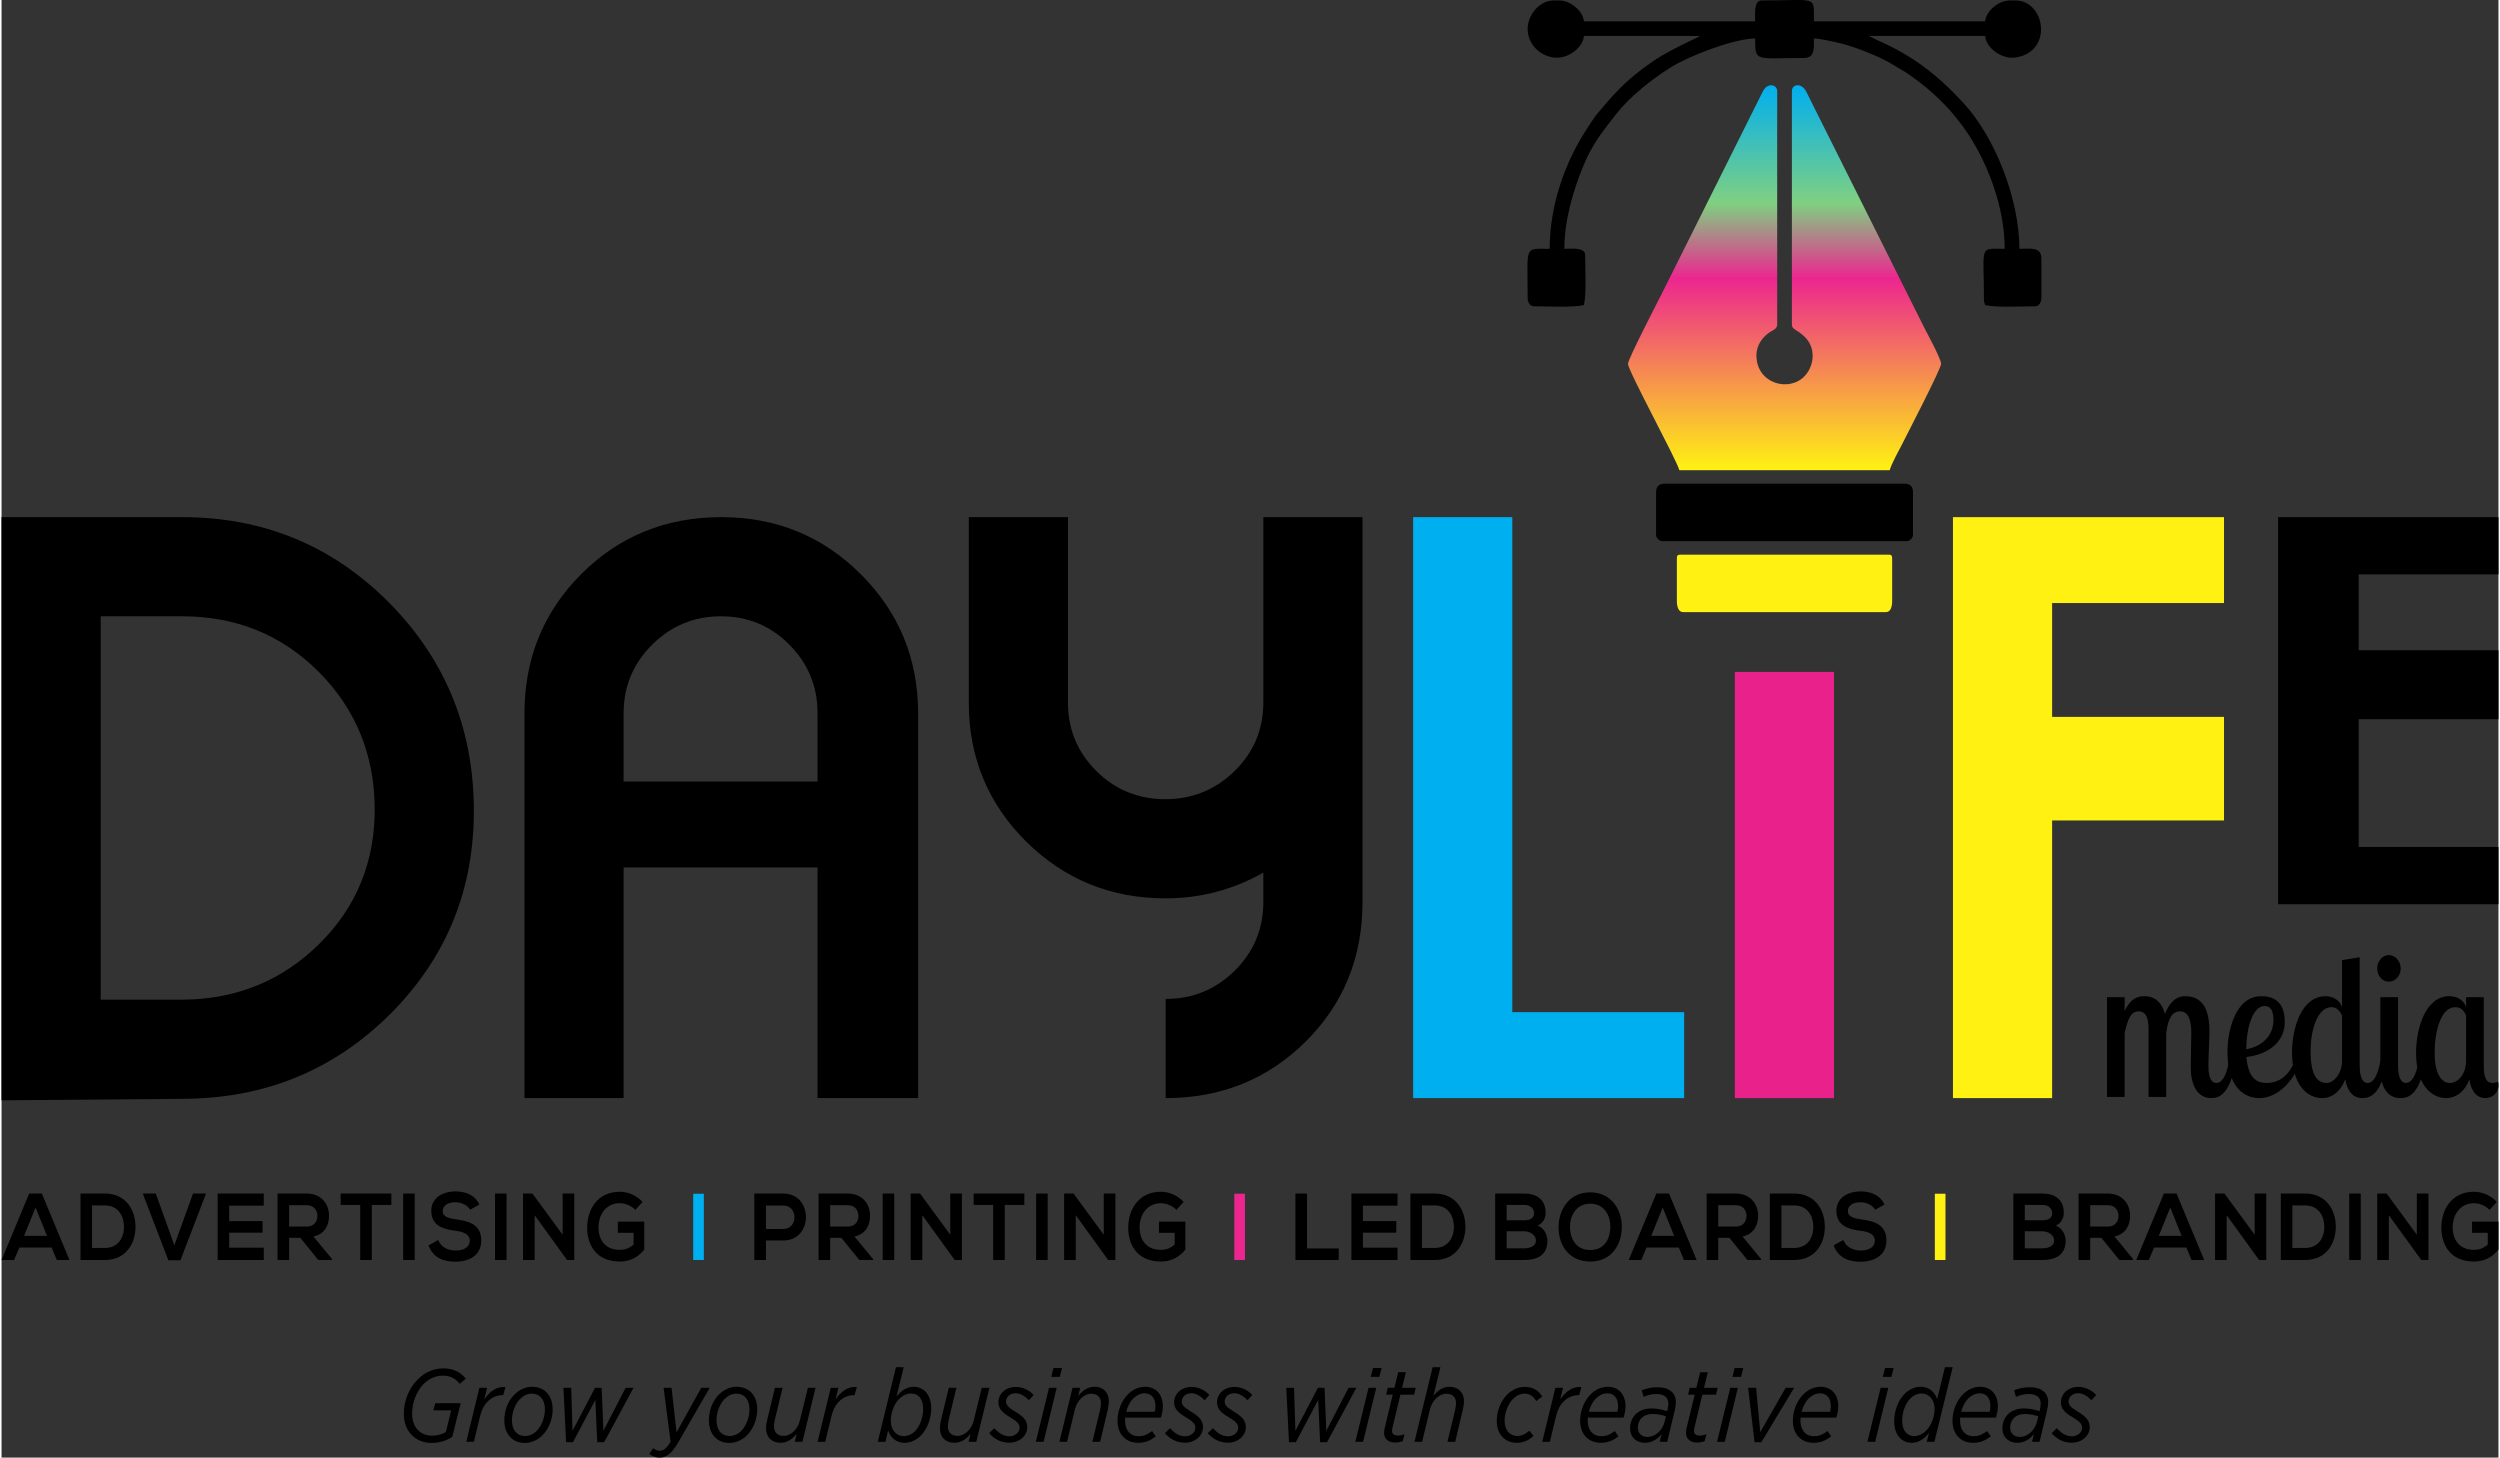 <svg xmlns="http://www.w3.org/2000/svg" xmlns:xlink="http://www.w3.org/1999/xlink" xml:space="preserve" width="554px" height="323px" fill-rule="evenodd" clip-rule="evenodd" viewBox="0 0 554000 323400"><rect x="0" y="0" width="554000" height="323400" fill="#333333" stroke="none"/> <defs> <linearGradient id="id0" gradientUnits="userSpaceOnUse" x1="395600" y1="18910" x2="395600" y2="104330"> <stop offset="0" stop-opacity="1" stop-color="#00AFEF"></stop> <stop offset="0.306" stop-opacity="1" stop-color="#7FD081"></stop> <stop offset="0.502" stop-opacity="1" stop-color="#EC268F"></stop> <stop offset="1" stop-opacity="1" stop-color="#FFF212"></stop> </linearGradient> </defs> <g id="Layer_x0020_1">  <g id="_2216269054464"> <path fill="black" fill-rule="nonzero" d="M12260 279560l2810 0 -6130 -14740 -2810 0 -6130 14740 2790 0 1170 -2770 7150 0 1150 2770zm-2180 -5360l-5080 0 2540 -6280 2540 6280z"></path> <path id="1" fill="black" fill-rule="nonzero" d="M22890 264820c-1680,0 -3690,0 -5370,0l0 14740c1680,0 3690,0 5370,0 4780,0 6890,-3760 6830,-7500 -50,-3640 -2140,-7240 -6830,-7240zm-2810 2630l2810 0c2970,0 4220,2290 4280,4590 50,2410 -1170,4850 -4280,4850l-2810 0 0 -9440z"></path> <polygon id="2" fill="black" fill-rule="nonzero" points="45370,264820 42480,264820 38340,276290 34220,264820 31330,264820 37010,279620 39690,279620 "></polygon> <path id="3" fill="black" fill-rule="nonzero" d="M58180 276830l-7670 0 0 -3330 7400 0 0 -2580 -7400 0 0 -3410 7670 0 0 -2690 -10230 0c0,4910 0,9840 0,14740l10230 0 0 -2730z"></path> <path id="4" fill="black" fill-rule="nonzero" d="M73340 279370l-4140 -5020c2600,-570 3460,-2610 3460,-4640 0,-2560 -1700,-4870 -4920,-4890 -2170,20 -4340,0 -6500,0l0 14740 2570 0 0 -4920 2480 0 3990 4920 3060 0 0 -190zm-5600 -11960c1620,0 2340,1180 2340,2360 0,1190 -700,2370 -2340,2370l-3930 0 0 -4730 3930 0z"></path> <path id="5" fill="black" fill-rule="nonzero" d="M79580 279560l2570 0 0 -12220 4340 0 0 -2520c-3960,0 -7300,0 -11250,0l0 2520 4340 0 0 12220z"></path> <polygon id="6" fill="black" fill-rule="nonzero" points="91670,279560 91670,264820 89110,264820 89110,279560 "></polygon> <path id="7" fill="black" fill-rule="nonzero" d="M106010 267260c-1040,-2270 -3240,-2920 -5370,-2920 -2520,20 -5290,1260 -5290,4290 0,3300 2570,4100 5370,4450 1810,210 3160,780 3160,2170 0,1600 -1520,2210 -3150,2210 -1650,0 -3240,-720 -3840,-2340l-2150 1200c1020,2690 3160,3620 5960,3620 3040,0 5740,-1410 5740,-4690 0,-3510 -2660,-4310 -5510,-4690 -1640,-210 -3050,-570 -3050,-1850 0,-1090 920,-1960 2840,-1960 1480,0 2770,800 3240,1650l2050 -1140z"></path> <polygon id="8" fill="black" fill-rule="nonzero" points="112050,279560 112050,264820 109490,264820 109490,279560 "></polygon> <polygon id="9" fill="black" fill-rule="nonzero" points="124490,273960 117790,264820 115700,264820 115700,279560 118280,279560 118280,269620 125470,279560 125470,279560 127070,279560 127070,264820 124490,264820 "></polygon> <path id="10" fill="black" fill-rule="nonzero" d="M142230 266670c-1410,-1490 -3250,-2250 -5080,-2250 -4820,0 -7220,3830 -7220,7970 0,3870 2080,7510 7220,7510 2400,0 4100,-990 5450,-2650l0 -6210 -5860 0 0 2490 3490 0 0 2600c-1070,930 -2010,1180 -3080,1180 -3400,0 -4710,-2500 -4710,-4920 0,-3030 1780,-5430 4710,-5430 1190,0 2560,530 3470,1480l1610 -1770z"></path> <path id="11" fill="black" fill-rule="nonzero" d="M169600 267470l3860 0c3280,0 3300,5210 0,5210l-3860 0 0 -5210zm3860 -2650c-2150,-20 -4290,0 -6440,0l0 14740 2580 0 0 -4330 3860 0c6700,0 6680,-10410 0,-10410z"></path> <path id="12" fill="black" fill-rule="nonzero" d="M193380 279370l-4140 -5020c2600,-570 3460,-2610 3460,-4640 0,-2560 -1700,-4870 -4920,-4890 -2170,20 -4330,0 -6500,0l0 14740 2570 0 0 -4920 2480 0 3990 4920 3060 0 0 -190zm-5600 -11960c1620,0 2340,1180 2340,2360 0,1190 -700,2370 -2340,2370l-3930 0 0 -4730 3930 0z"></path> <polygon id="13" fill="black" fill-rule="nonzero" points="198060,279560 198060,264820 195500,264820 195500,279560 "></polygon> <polygon id="14" fill="black" fill-rule="nonzero" points="210500,273960 203800,264820 201710,264820 201710,279560 204290,279560 204290,269620 211480,279560 211480,279560 213080,279560 213080,264820 210500,264820 "></polygon> <path id="15" fill="black" fill-rule="nonzero" d="M220010 279560l2580 0 0 -12220 4340 0 0 -2520c-3970,0 -7310,0 -11250,0l0 2520 4330 0 0 12220z"></path> <polygon id="16" fill="black" fill-rule="nonzero" points="232110,279560 232110,264820 229550,264820 229550,279560 "></polygon> <polygon id="17" fill="black" fill-rule="nonzero" points="244550,273960 237850,264820 235760,264820 235760,279560 238340,279560 238340,269620 245530,279560 245530,279560 247130,279560 247130,264820 244550,264820 "></polygon> <path id="18" fill="black" fill-rule="nonzero" d="M262280 266670c-1400,-1490 -3240,-2250 -5070,-2250 -4820,0 -7230,3830 -7230,7970 0,3870 2090,7510 7230,7510 2400,0 4100,-990 5450,-2650l0 -6210 -5860 0 0 2490 3490 0 0 2600c-1070,930 -2010,1180 -3080,1180 -3400,0 -4710,-2500 -4710,-4920 0,-3030 1780,-5430 4710,-5430 1190,0 2560,530 3470,1480l1600 -1770z"></path> <polygon id="19" fill="black" fill-rule="nonzero" points="287080,264820 287080,279560 296680,279560 296680,277000 289650,277000 289650,264820 "></polygon> <path id="20" fill="black" fill-rule="nonzero" d="M309730 276830l-7670 0 0 -3330 7400 0 0 -2580 -7400 0 0 -3410 7670 0 0 -2690 -10230 0c0,4910 0,9840 0,14740l10230 0 0 -2730z"></path> <path id="21" fill="black" fill-rule="nonzero" d="M317960 264820c-1680,0 -3690,0 -5370,0l0 14740c1680,0 3690,0 5370,0 4780,0 6890,-3760 6830,-7500 -60,-3640 -2150,-7240 -6830,-7240zm-2810 2630l2810 0c2970,0 4220,2290 4280,4590 50,2410 -1180,4850 -4280,4850l-2810 0 0 -9440z"></path> <path id="22" fill="black" fill-rule="nonzero" d="M333940 273190l3940 0c1060,0 2560,690 2560,2020 0,1380 -1500,1760 -2560,1760l-3940 0 0 -3780zm0 -5850l3940 0c1640,0 2150,1150 2150,1820 0,850 -530,1590 -2150,1590l-3940 0 0 -3410zm3940 -2520c-2170,0 -4330,0 -6480,0l0 14740c2170,0 4310,0 6480,0 2830,0 5120,-1050 5120,-4330 0,-930 -590,-2760 -2190,-3280 1270,-610 1780,-1710 1780,-2850 0,-2980 -2010,-4280 -4710,-4280z"></path> <path id="23" fill="black" fill-rule="nonzero" d="M352490 264550c-4720,0 -7030,3890 -7030,7760 0,3860 2230,7590 7030,7590 4800,0 6970,-3810 7010,-7620 40,-3840 -2300,-7730 -7010,-7730zm0 2520c3220,0 4510,2780 4470,5260 -40,2420 -1250,5020 -4470,5020 -3220,0 -4430,-2580 -4490,-5000 -60,-2480 1270,-5280 4490,-5280z"></path> <path id="24" fill="black" fill-rule="nonzero" d="M373290 279560l2810 0 -6130 -14740 -2810 0 -6130 14740 2790 0 1170 -2770 7150 0 1150 2770zm-2180 -5360l-5080 0 2540 -6280 2540 6280z"></path> <path id="25" fill="black" fill-rule="nonzero" d="M390420 279370l-4140 -5020c2600,-570 3460,-2610 3460,-4640 0,-2560 -1700,-4870 -4920,-4890 -2170,20 -4340,0 -6500,0l0 14740 2570 0 0 -4920 2480 0 3990 4920 3060 0 0 -190zm-5600 -11960c1620,0 2340,1180 2340,2360 0,1190 -700,2370 -2340,2370l-3930 0 0 -4730 3930 0z"></path> <path id="26" fill="black" fill-rule="nonzero" d="M397710 264820c-1680,0 -3690,0 -5370,0l0 14740c1680,0 3690,0 5370,0 4790,0 6890,-3760 6830,-7500 -50,-3640 -2140,-7240 -6830,-7240zm-2810 2630l2810 0c2970,0 4220,2290 4280,4590 60,2410 -1170,4850 -4280,4850l-2810 0 0 -9440z"></path> <path id="27" fill="black" fill-rule="nonzero" d="M417770 267260c-1040,-2270 -3240,-2920 -5370,-2920 -2520,20 -5290,1260 -5290,4290 0,3300 2580,4100 5370,4450 1810,210 3160,780 3160,2170 0,1600 -1520,2210 -3140,2210 -1660,0 -3240,-720 -3850,-2340l-2150 1200c1020,2690 3170,3620 5960,3620 3040,0 5740,-1410 5740,-4690 0,-3510 -2660,-4310 -5510,-4690 -1640,-210 -3040,-570 -3040,-1850 0,-1090 920,-1960 2830,-1960 1480,0 2770,800 3240,1650l2050 -1140z"></path> <path id="28" fill="black" fill-rule="nonzero" d="M448910 273190l3940 0c1060,0 2560,690 2560,2020 0,1380 -1500,1760 -2560,1760l-3940 0 0 -3780zm0 -5850l3940 0c1640,0 2150,1150 2150,1820 0,850 -530,1590 -2150,1590l-3940 0 0 -3410zm3940 -2520c-2170,0 -4330,0 -6480,0l0 14740c2170,0 4310,0 6480,0 2830,0 5120,-1050 5120,-4330 0,-930 -590,-2760 -2190,-3280 1270,-610 1780,-1710 1780,-2850 0,-2980 -2010,-4280 -4710,-4280z"></path> <path id="29" fill="black" fill-rule="nonzero" d="M472950 279370l-4140 -5020c2600,-570 3460,-2610 3460,-4640 0,-2560 -1700,-4870 -4920,-4890 -2170,20 -4340,0 -6510,0l0 14740 2580 0 0 -4920 2480 0 3980 4920 3070 0 0 -190zm-5600 -11960c1620,0 2340,1180 2340,2360 0,1190 -700,2370 -2340,2370l-3930 0 0 -4730 3930 0z"></path> <path id="30" fill="black" fill-rule="nonzero" d="M485900 279560l2810 0 -6130 -14740 -2810 0 -6130 14740 2790 0 1170 -2770 7150 0 1150 2770zm-2190 -5360l-5070 0 2540 -6280 2530 6280z"></path> <polygon id="31" fill="black" fill-rule="nonzero" points="499910,273960 493210,264820 491120,264820 491120,279560 493700,279560 493700,269620 500880,279560 500880,279560 502480,279560 502480,264820 499910,264820 "></polygon> <path id="32" fill="black" fill-rule="nonzero" d="M511080 264820c-1680,0 -3690,0 -5370,0l0 14740c1680,0 3690,0 5370,0 4780,0 6890,-3760 6830,-7500 -50,-3640 -2140,-7240 -6830,-7240zm-2810 2630l2810 0c2970,0 4220,2290 4280,4590 60,2410 -1170,4850 -4280,4850l-2810 0 0 -9440z"></path> <polygon id="33" fill="black" fill-rule="nonzero" points="523450,279560 523450,264820 520890,264820 520890,279560 "></polygon> <polygon id="34" fill="black" fill-rule="nonzero" points="535890,273960 529190,264820 527100,264820 527100,279560 529680,279560 529680,269620 536870,279560 536870,279560 538470,279560 538470,264820 535890,264820 "></polygon> <path id="35" fill="black" fill-rule="nonzero" d="M553630 266670c-1410,-1490 -3250,-2250 -5080,-2250 -4820,0 -7220,3830 -7220,7970 0,3870 2080,7510 7220,7510 2400,0 4100,-990 5450,-2650l0 -6210 -5860 0 0 2490 3490 0 0 2600c-1070,930 -2010,1180 -3080,1180 -3400,0 -4710,-2500 -4710,-4920 0,-3030 1780,-5430 4710,-5430 1190,0 2560,530 3470,1480l1610 -1770z"></path> <polygon id="36" fill="#00AFEF" fill-rule="nonzero" points="153460,264860 153460,279560 155820,279560 155820,264860 "></polygon> <polygon id="37" fill="#EC268F" fill-rule="nonzero" points="273520,264860 273520,279560 275880,279560 275880,264860 "></polygon> <polygon id="38" fill="#FFF212" fill-rule="nonzero" points="428950,264860 428950,279560 431310,279560 431310,264860 "></polygon> <path fill="black" fill-rule="nonzero" d="M467140 221250l0 22130 3920 0 0 -14160c710,-3280 1450,-4830 3100,-4830 1960,0 2200,2130 2200,4210l0 14780 3920 0 0 -14160c430,-3460 1450,-4830 3060,-4830 1330,0 2510,980 2510,4780 0,1200 -120,6590 -120,7700 0,3580 1290,6770 4580,6770 1650,0 4200,-800 5380,-8190l-1460 0c-620,3370 -1600,4830 -2820,4830 -1720,0 -1760,-2880 -1760,-3810 0,-2300 230,-5440 230,-7520 0,-3410 -620,-7920 -5370,-7920 -1250,0 -3060,400 -4510,3940 -630,-2220 -1880,-3940 -4630,-3940 -1330,0 -2970,440 -4310,3270l0 -3050 -3920 0z"></path> <path id="1" fill="black" fill-rule="nonzero" d="M506590 226780c0,-4690 -2630,-5750 -5220,-5750 -5640,0 -7490,7430 -7490,12390 0,7570 3490,10220 7100,10220 4000,0 7720,-3850 9060,-8190l-1260 0c-1370,3460 -3720,4830 -6190,4830 -2240,0 -4120,-1060 -4510,-5760 5290,-660 8510,-3620 8510,-7740zm-8550 6020c0,-4340 1330,-9600 4080,-9600 1250,0 1960,930 1960,3140 0,3320 -2360,5800 -6040,6460z"></path> <path id="2" fill="black" fill-rule="nonzero" d="M519290 213020l0 10350c-740,-1810 -2390,-2340 -3640,-2340 -5340,0 -7450,7030 -7450,12480 0,7430 3520,10130 6700,10130 2470,0 4310,-1900 5100,-4200 390,2210 1410,4200 3800,4200 1730,0 4280,-800 5450,-8190l-1450 0c-590,3190 -1570,4830 -2820,4830 -1690,0 -1770,-2830 -1770,-3980l0 -23900 -3920 620zm-3410 27260c-2270,0 -3570,-2040 -3570,-7080 0,-4120 1300,-9740 4670,-9740 1180,0 1960,980 2310,1910l0 10080c0,2700 -1800,4830 -3410,4830z"></path> <path id="3" fill="black" fill-rule="nonzero" d="M527800 221250l0 15970c0,2880 900,6420 4510,6420 1730,0 4270,-800 5450,-8190l-1450 0c-590,3190 -1570,4830 -2820,4830 -1690,0 -1770,-2830 -1770,-3980l0 -15050 -3920 0zm-700 -6370c0,1630 1130,2920 2580,2920 1420,0 2630,-1290 2630,-2920 0,-1600 -1210,-2970 -2630,-2970 -1450,0 -2580,1370 -2580,2970z"></path> <path id="4" fill="black" fill-rule="nonzero" d="M546820 221250l0 2120c-750,-1810 -2350,-2340 -3730,-2340 -5250,0 -7370,7080 -7370,12610 0,7170 3530,10000 6670,10000 2510,0 4350,-1860 5140,-4160 470,2970 1920,4160 3520,4160 1530,0 2950,-1060 2950,-2830 0,-310 -40,-530 -80,-800 -320,140 -910,270 -1300,270 -1840,0 -1880,-2610 -1880,-3980l0 -15050 -3920 0zm-3610 19030c-1880,0 -3370,-1990 -3370,-6770 0,-4430 1290,-10050 4590,-10050 1330,0 2040,930 2390,1910l0 10080c0,2570 -1610,4830 -3610,4830z"></path> <path fill="black" fill-rule="nonzero" d="M104790 179030c210,18000 -5930,33270 -18420,45820 -12490,12520 -27810,18850 -45950,18950l-40420 330 0 -129390 40090 0c17920,0 33130,6250 45630,18710 12490,12490 18850,27680 19070,45580zm-22000 160c-110,-11920 -4270,-21970 -12470,-30180 -8200,-8170 -18280,-12270 -30230,-12270l-18090 0 0 85060 18250 0c11950,-100 22060,-4260 30310,-12440 8260,-8200 12330,-18250 12230,-30170z"></path> <path fill="black" fill-rule="nonzero" d="M203370 243640l-22320 0 0 -51170 -43030 0 0 51170 -22000 0 0 -85280c0,-12280 4220,-22600 12630,-31020 8420,-8390 18770,-12600 31050,-12600 12170,0 22490,4230 30960,12680 8480,8480 12710,18770 12710,30940l0 85280zm-22320 -70240l0 -15180c0,-5920 -2090,-10970 -6250,-15180 -4180,-4210 -9230,-6300 -15180,-6300 -5950,0 -11030,2090 -15270,6300 -4210,4210 -6330,9260 -6330,15180l0 15180 43030 0z"></path> <path fill="black" fill-rule="nonzero" d="M301960 200190c0,12250 -4210,22570 -12630,30930 -8420,8340 -18770,12520 -31040,12520l0 -22000c5970,0 11080,-2090 15310,-6270 4240,-4180 6360,-9260 6360,-15240l0 -6520c-6740,3810 -13960,5710 -21670,5710 -12170,0 -22490,-4210 -30970,-12610 -8470,-8420 -12710,-18680 -12710,-30820l0 -41150 22000 0 0 41120c0,5950 2090,11030 6300,15210 4190,4160 9290,6250 15290,6250 6010,0 11140,-2090 15380,-6250 4260,-4180 6380,-9260 6380,-15210l0 -41120 22000 0 0 85450z"></path> <polygon fill="#00AFEF" fill-rule="nonzero" points="373330,243640 313200,243640 313200,114740 335200,114740 335200,224570 373330,224570 "></polygon> <polygon fill="#E8218B" fill-rule="nonzero" points="406580,243640 384580,243640 384580,149080 406580,149080 "></polygon> <polygon fill="#FFF212" fill-rule="nonzero" points="493110,182040 454970,182040 454970,243640 432970,243640 432970,114740 493110,114740 493110,133800 454970,133800 454970,159060 493110,159060 "></polygon> <polygon fill="black" fill-rule="nonzero" points="554000,200630 505110,200630 505110,114740 554000,114740 554000,127440 522990,127440 522990,144270 554000,144270 554000,159580 522990,159580 522990,187920 554000,187920 "></polygon> <path fill="url(#id0)" d="M360860 80720c0,1530 10890,21440 11400,23610l46680 0c300,-1310 2090,-4460 2800,-5880 1110,-2220 8600,-16650 8600,-17730 0,-1090 -3170,-6890 -3800,-8140 -1340,-2670 -2610,-5220 -3980,-7960 -2740,-5480 -5320,-10630 -8050,-16110l-12040 -24060c-710,-1420 -1310,-2650 -1980,-3990 -1130,-2290 -3260,-1750 -3260,-260l0 51830c0,1150 1210,1050 2920,2780 2430,2430 2070,6250 -10,8550 -3380,3740 -10780,1860 -10780,-4540 0,-2290 1480,-4240 3170,-5240 620,-370 1440,-690 1440,-1550l0 -51830c0,-1370 -2060,-2060 -3180,70l-22060 44160c-1000,2010 -7870,15240 -7870,16290z"></path> <path fill="black" d="M338600 6360c0,3350 2540,5860 5580,6380 3180,540 6690,-2080 6910,-4760l25780 0c-240,210 -6580,3030 -9770,5160 -1070,720 -1970,1340 -3020,2130 -4180,3130 -6870,6160 -10070,10020 -770,930 -1300,1840 -2000,2890 -5070,7590 -8520,17280 -8520,27030 -5750,0 -4890,-960 -4890,10850 0,920 480,1900 1360,1900 2900,0 8610,320 11130,-270 590,-2520 270,-8230 270,-11130 0,-1740 -3110,-1350 -4610,-1350 0,-6660 2150,-13330 4100,-18150 2090,-5140 4400,-7920 7450,-11820 2960,-3790 7820,-7640 12000,-10260 4090,-2560 13790,-6340 18780,-6450 0,5350 10,4340 10860,4340 2470,0 2170,-2450 2170,-4340 1330,30 3430,540 4640,780 3600,720 9320,2960 12200,4630l3410 2020c4450,2970 8360,6390 11660,10590 890,1130 1610,2090 2400,3300 4480,6890 8030,16390 8030,25360 -5800,0 -4610,-1020 -4610,11120 0,740 130,750 270,1360 2520,590 8230,270 11130,270 870,0 1350,-980 1350,-1900l0 -8680c0,-2750 -2630,-2170 -4880,-2170 0,-10870 -5300,-24710 -12550,-32510 -5840,-6280 -11220,-10400 -19030,-13810l-1810 -910 25790 0c220,2680 3730,5300 6900,4760 8290,-1410 6350,-12630 -120,-12630l-1350 0c-2480,0 -5250,2370 -5430,4620l-38000 0c0,-5870 900,-4620 -11670,-4620 -1670,0 -1360,3170 -1360,4620l-37990 0c-190,-2250 -2950,-4620 -5430,-4620l-1360 0c-3030,0 -5700,3190 -5700,6250z"></path> <path fill="black" d="M367100 109220l0 9500c0,630 720,1350 1360,1350l54280 0c630,0 1360,-720 1360,-1350l0 -9500c0,-1270 -640,-1900 -1900,-1900l-53200 0c-1270,0 -1900,630 -1900,1900z"></path> <path fill="#FFF212" d="M371710 123870l0 9500c0,1100 300,2440 1360,2440l45050 0c1070,0 1360,-1340 1360,-2440l0 -9500c0,-620 -190,-810 -810,-810l-46140 0c-630,0 -820,190 -820,810z"></path> <path fill="black" fill-rule="nonzero" d="M95400 320150c1770,0 3190,-480 4590,-1330l1880 -7480 -5640 0 -420 1580 3950 0 -1170 4800c-780,480 -1840,820 -3070,820 -2620,0 -4430,-1860 -4430,-4910 0,-2380 960,-4930 2520,-6510 1170,-1190 2620,-1900 4270,-1900 1880,0 2980,800 3800,1830l1310 -1170c-1030,-1260 -2500,-2270 -4950,-2270 -2250,0 -4180,900 -5710,2460 -1950,1920 -3080,4810 -3080,7610 0,4060 2730,6470 6150,6470z"></path> <path id="1" fill="black" fill-rule="nonzero" d="M103110 319900l1690 0 1400 -5780c740,-3050 2780,-4570 5000,-4570l120 0 480 -1810c-2060,-140 -3530,1060 -4700,2750l620 -2570 -1700 0 -2910 11980z"></path> <path id="2" fill="black" fill-rule="nonzero" d="M117740 307690c-1510,0 -2870,650 -3940,1720 -1430,1400 -2250,3540 -2250,5740 0,2960 1760,5000 4520,5000 1510,0 2880,-640 3960,-1720 1400,-1420 2250,-3560 2250,-5760 0,-2980 -1790,-4980 -4540,-4980zm-1580 10920c-1750,0 -2920,-1240 -2920,-3510 0,-1720 690,-3600 1820,-4720 710,-710 1600,-1170 2590,-1170 1740,0 2910,1260 2910,3530 0,1670 -690,3580 -1810,4720 -690,720 -1610,1150 -2590,1150z"></path> <polygon id="3" fill="black" fill-rule="nonzero" points="125260,319990 126780,319990 131750,310600 132170,319990 133700,319990 140220,307920 138470,307920 133540,317460 133150,307920 131680,307920 126680,317460 126390,307920 124670,307920 "></polygon> <path id="4" fill="black" fill-rule="nonzero" d="M148450 319900c-940,1510 -1610,1990 -2410,1990 -480,0 -1050,-230 -1470,-570l-870 1260c670,550 1490,820 2300,820 1510,0 2660,-870 4060,-3230l7060 -12250 -1880 0 -5480 9890 -1100 -9890 -1770 0 1560 11980z"></path> <path id="5" fill="black" fill-rule="nonzero" d="M163130 307690c-1520,0 -2870,650 -3950,1720 -1420,1400 -2240,3540 -2240,5740 0,2960 1760,5000 4510,5000 1520,0 2890,-640 3970,-1720 1400,-1420 2250,-3560 2250,-5760 0,-2980 -1790,-4980 -4540,-4980zm-1580 10920c-1750,0 -2920,-1240 -2920,-3510 0,-1720 690,-3600 1810,-4720 720,-710 1610,-1170 2600,-1170 1740,0 2910,1260 2910,3530 0,1670 -690,3580 -1810,4720 -690,720 -1610,1150 -2590,1150z"></path> <path id="6" fill="black" fill-rule="nonzero" d="M172830 320120c1560,0 2680,-890 3600,-2010l-430 1790 1690 0 2910 -11980 -1690 0 -1770 7180c-460,2000 -1990,3490 -3600,3490 -1350,0 -2160,-780 -2160,-2110 0,-350 70,-940 210,-1560l1700 -7000 -1700 0 -1670 6930c-190,780 -300,1510 -300,1990 0,2070 1280,3280 3210,3280z"></path> <path id="7" fill="black" fill-rule="nonzero" d="M181060 319900l1700 0 1400 -5780c730,-3050 2770,-4570 5000,-4570l110 0 490 -1810c-2070,-140 -3540,1060 -4710,2750l620 -2570 -1690 0 -2920 11980z"></path> <path id="8" fill="black" fill-rule="nonzero" d="M200350 320120c1310,0 2570,-570 3580,-1550 1470,-1500 2340,-3830 2340,-6130 0,-2980 -1680,-4750 -3880,-4750 -1600,0 -2840,940 -3830,2180l1610 -6530 -1720 0 -4040 16560 1700 0 590 -2500c530,1490 1700,2720 3650,2720zm-160 -1490c-1720,0 -2890,-1400 -2890,-3410 0,-1750 710,-3670 1840,-4820 780,-780 1720,-1220 2680,-1220 1670,0 2660,1330 2660,3400 0,1900 -690,3830 -1840,5000 -680,660 -1560,1050 -2450,1050z"></path> <path id="9" fill="black" fill-rule="nonzero" d="M211410 320120c1560,0 2680,-890 3600,-2010l-440 1790 1700 0 2910 -11980 -1700 0 -1760 7180c-460,2000 -2000,3490 -3600,3490 -1360,0 -2160,-780 -2160,-2110 0,-350 70,-940 210,-1560l1690 -7000 -1690 0 -1680 6930c-180,780 -290,1510 -290,1990 0,2070 1280,3280 3210,3280z"></path> <path id="10" fill="black" fill-rule="nonzero" d="M223540 320100c2270,0 4040,-1510 4040,-3460 0,-1310 -690,-2270 -2640,-3420 -1650,-1010 -2070,-1510 -2070,-2270 0,-960 830,-1830 2110,-1830 990,0 1930,500 2960,1560l1060 -1170c-920,-1010 -2370,-1790 -3920,-1790 -2370,0 -3900,1580 -3900,3390 0,1420 800,2290 2630,3370 1610,940 2070,1540 2070,2300 0,1100 -1080,1900 -2250,1900 -1220,0 -2290,-600 -3370,-1810l-1120 1120c1120,1330 2680,2110 4400,2110z"></path> <path id="11" fill="black" fill-rule="nonzero" d="M229480 319900l1720 0 2910 -11980 -1700 0 -2930 11980zm3420 -14410l1900 0 500 -1970 -1900 0 -500 1970z"></path> <path id="12" fill="black" fill-rule="nonzero" d="M234710 319900l1700 0 1740 -7210c500,-1970 2020,-3460 3620,-3460 1360,0 2160,760 2160,2090 0,370 -70,940 -210,1560l-1700 7020 1730 0 1650 -6950c180,-780 290,-1500 290,-2000 0,-2040 -1280,-3260 -3180,-3260 -1590,0 -2710,900 -3600,2020l410 -1790 -1700 0 -2910 11980z"></path> <path id="13" fill="black" fill-rule="nonzero" d="M257230 314530c300,-920 440,-1790 440,-2550 0,-2470 -1450,-4290 -3930,-4290 -1510,0 -2790,650 -3830,1680 -1420,1420 -2310,3670 -2310,5850 0,3020 1830,4900 4610,4900 1580,0 2770,-570 3870,-1420l-800 -1190c-920,690 -1760,1150 -3030,1150 -1810,0 -2980,-1310 -2980,-3470 0,-200 0,-430 20,-660l7940 0zm-6120 -4270c710,-660 1560,-1120 2520,-1120 1630,0 2390,1260 2390,2820 0,500 -50,890 -160,1280l-6340 0c300,-1170 850,-2240 1590,-2980z"></path> <path id="14" fill="black" fill-rule="nonzero" d="M262530 320100c2270,0 4040,-1510 4040,-3460 0,-1310 -690,-2270 -2640,-3420 -1650,-1010 -2070,-1510 -2070,-2270 0,-960 830,-1830 2110,-1830 990,0 1930,500 2960,1560l1060 -1170c-920,-1010 -2370,-1790 -3920,-1790 -2370,0 -3900,1580 -3900,3390 0,1420 800,2290 2630,3370 1610,940 2070,1540 2070,2300 0,1100 -1080,1900 -2250,1900 -1220,0 -2290,-600 -3370,-1810l-1120 1120c1120,1330 2680,2110 4400,2110z"></path> <path id="15" fill="black" fill-rule="nonzero" d="M272050 320100c2270,0 4030,-1510 4030,-3460 0,-1310 -680,-2270 -2630,-3420 -1660,-1010 -2070,-1510 -2070,-2270 0,-960 830,-1830 2110,-1830 990,0 1930,500 2960,1560l1060 -1170c-920,-1010 -2370,-1790 -3930,-1790 -2360,0 -3900,1580 -3900,3390 0,1420 810,2290 2640,3370 1610,940 2070,1540 2070,2300 0,1100 -1080,1900 -2250,1900 -1220,0 -2300,-600 -3370,-1810l-1130 1120c1130,1330 2690,2110 4410,2110z"></path> <polygon id="16" fill="black" fill-rule="nonzero" points="285650,319990 287160,319990 292140,310600 292550,319990 294090,319990 300600,307920 298860,307920 293930,317460 293540,307920 292070,307920 287070,317460 286770,307920 285050,307920 "></polygon> <path id="17" fill="black" fill-rule="nonzero" d="M300370 319900l1720 0 2920 -11980 -1700 0 -2940 11980zm3420 -14410l1900 0 510 -1970 -1910 0 -500 1970z"></path> <path id="18" fill="black" fill-rule="nonzero" d="M309230 320060c610,0 1160,-100 1670,-330l370 -1530c-490,210 -970,320 -1430,320 -850,0 -1330,-340 -1330,-1010 0,-210 30,-480 100,-730l1760 -7340 3030 0 370 -1520 -3030 0 850 -3460 -1700 0 -850 3460 -1470 0 -360 1520 1460 0 -1740 7200c-90,370 -180,870 -180,1280 0,1400 1010,2140 2480,2140z"></path> <path id="19" fill="black" fill-rule="nonzero" d="M313490 319900l1700 0 1740 -7210c500,-1970 2020,-3460 3620,-3460 1360,0 2160,760 2160,2090 0,370 -70,940 -210,1560l-1690 7020 1720 0 1650 -6950c180,-780 300,-1500 300,-2000 0,-2040 -1290,-3260 -3190,-3260 -1580,0 -2710,900 -3600,2020l1560 -6370 -1720 0 -4040 16560z"></path> <path id="20" fill="black" fill-rule="nonzero" d="M336220 320120c1580,0 2770,-680 3690,-1550l-940 -1130c-800,710 -1630,1170 -2660,1170 -1510,0 -2820,-1120 -2820,-3420 0,-1690 730,-3670 1860,-4790 710,-730 1600,-1190 2570,-1190 1300,0 2010,730 2590,1650l1330 -1010c-710,-1150 -1880,-2130 -3860,-2130 -1530,0 -2860,660 -3940,1720 -1420,1420 -2290,3640 -2290,5850 0,3090 1970,4830 4470,4830z"></path> <path id="21" fill="black" fill-rule="nonzero" d="M341840 319900l1690 0 1400 -5780c740,-3050 2780,-4570 5000,-4570l120 0 480 -1810c-2060,-140 -3530,1060 -4700,2750l620 -2570 -1700 0 -2910 11980z"></path> <path id="22" fill="black" fill-rule="nonzero" d="M359890 314530c300,-920 430,-1790 430,-2550 0,-2470 -1440,-4290 -3920,-4290 -1510,0 -2800,650 -3830,1680 -1420,1420 -2320,3670 -2320,5850 0,3020 1840,4900 4620,4900 1580,0 2770,-570 3870,-1420l-800 -1190c-920,690 -1770,1150 -3030,1150 -1810,0 -2980,-1310 -2980,-3470 0,-200 0,-430 20,-660l7940 0zm-6130 -4270c720,-660 1560,-1120 2530,-1120 1630,0 2380,1260 2380,2820 0,500 -40,890 -160,1280l-6330 0c300,-1170 850,-2240 1580,-2980z"></path> <path id="23" fill="black" fill-rule="nonzero" d="M364610 320120c1610,0 2780,-800 3720,-1940l-440 1720 1680 0 1650 -6890c160,-710 270,-1370 270,-1920 0,-2040 -1470,-3300 -4100,-3300 -1360,0 -2460,270 -3470,680l420 1450c910,-390 1790,-620 2820,-620 1830,0 2660,820 2660,2110 0,370 -70,830 -190,1350l-60 350c-970,-320 -2160,-620 -3440,-620 -1490,0 -2760,480 -3580,1300 -800,810 -1220,1930 -1220,3100 0,2040 1450,3230 3280,3230zm580 -1300c-1310,0 -2140,-830 -2140,-2090 0,-800 300,-1600 850,-2130 530,-530 1310,-870 2340,-870 1100,0 2230,220 3050,520l-300 1220c-460,1880 -2060,3350 -3800,3350z"></path> <path id="24" fill="black" fill-rule="nonzero" d="M376220 320060c620,0 1170,-100 1670,-330l370 -1530c-480,210 -970,320 -1420,320 -850,0 -1330,-340 -1330,-1010 0,-210 20,-480 90,-730l1760 -7340 3030 0 370 -1520 -3030 0 850 -3460 -1700 0 -850 3460 -1460 0 -370 1520 1470 0 -1750 7200c-90,370 -180,870 -180,1280 0,1400 1010,2140 2480,2140z"></path> <path id="25" fill="black" fill-rule="nonzero" d="M380620 319900l1720 0 2910 -11980 -1690 0 -2940 11980zm3420 -14410l1900 0 510 -1970 -1910 0 -500 1970z"></path> <polygon id="26" fill="black" fill-rule="nonzero" points="388950,319990 390460,319990 397730,307920 395850,307920 390210,317760 389290,307920 387520,307920 "></polygon> <path id="27" fill="black" fill-rule="nonzero" d="M407090 314530c290,-920 430,-1790 430,-2550 0,-2470 -1440,-4290 -3920,-4290 -1510,0 -2800,650 -3830,1680 -1420,1420 -2320,3670 -2320,5850 0,3020 1840,4900 4610,4900 1590,0 2780,-570 3880,-1420l-800 -1190c-920,690 -1770,1150 -3030,1150 -1810,0 -2980,-1310 -2980,-3470 0,-200 0,-430 20,-660l7940 0zm-6130 -4270c710,-660 1560,-1120 2530,-1120 1620,0 2380,1260 2380,2820 0,500 -40,890 -160,1280l-6330 0c300,-1170 850,-2240 1580,-2980z"></path> <path id="28" fill="black" fill-rule="nonzero" d="M413990 319900l1720 0 2910 -11980 -1700 0 -2930 11980zm3420 -14410l1900 0 500 -1970 -1900 0 -500 1970z"></path> <path id="29" fill="black" fill-rule="nonzero" d="M427150 319900l1700 0 4060 -16560 -1720 0 -1720 7080c-530,-1460 -1700,-2730 -3650,-2730 -1300,0 -2560,580 -3570,1560 -1470,1470 -2320,3830 -2320,6130 0,2960 1650,4740 3880,4740 1600,0 2820,-940 3830,-2150l-490 1930zm-2790 -1270c-1660,0 -2660,-1330 -2660,-3410 0,-1880 680,-3810 1830,-4960 690,-690 1560,-1080 2480,-1080 1700,0 2890,1430 2890,3420 0,1740 -740,3690 -1860,4800 -780,780 -1700,1230 -2680,1230z"></path> <path id="30" fill="black" fill-rule="nonzero" d="M442500 314530c300,-920 430,-1790 430,-2550 0,-2470 -1440,-4290 -3920,-4290 -1510,0 -2800,650 -3830,1680 -1420,1420 -2320,3670 -2320,5850 0,3020 1840,4900 4620,4900 1580,0 2770,-570 3870,-1420l-800 -1190c-920,690 -1770,1150 -3030,1150 -1810,0 -2980,-1310 -2980,-3470 0,-200 0,-430 20,-660l7940 0zm-6130 -4270c720,-660 1560,-1120 2530,-1120 1630,0 2380,1260 2380,2820 0,500 -40,890 -160,1280l-6330 0c300,-1170 850,-2240 1580,-2980z"></path> <path id="31" fill="black" fill-rule="nonzero" d="M447220 320120c1610,0 2780,-800 3720,-1940l-440 1720 1680 0 1650 -6890c160,-710 270,-1370 270,-1920 0,-2040 -1460,-3300 -4100,-3300 -1360,0 -2460,270 -3470,680l420 1450c910,-390 1790,-620 2820,-620 1830,0 2660,820 2660,2110 0,370 -70,830 -180,1350l-70 350c-970,-320 -2160,-620 -3440,-620 -1490,0 -2760,480 -3580,1300 -800,810 -1220,1930 -1220,3100 0,2040 1450,3230 3280,3230zm580 -1300c-1310,0 -2140,-830 -2140,-2090 0,-800 300,-1600 850,-2130 530,-530 1310,-870 2340,-870 1100,0 2230,220 3050,520l-300 1220c-460,1880 -2060,3350 -3800,3350z"></path> <path id="32" fill="black" fill-rule="nonzero" d="M459290 320100c2270,0 4030,-1510 4030,-3460 0,-1310 -690,-2270 -2640,-3420 -1650,-1010 -2060,-1510 -2060,-2270 0,-960 830,-1830 2110,-1830 990,0 1930,500 2960,1560l1060 -1170c-920,-1010 -2370,-1790 -3930,-1790 -2360,0 -3900,1580 -3900,3390 0,1420 810,2290 2640,3370 1610,940 2060,1540 2060,2300 0,1100 -1070,1900 -2240,1900 -1220,0 -2300,-600 -3370,-1810l-1130 1120c1130,1330 2690,2110 4410,2110z"></path> </g> </g> </svg>